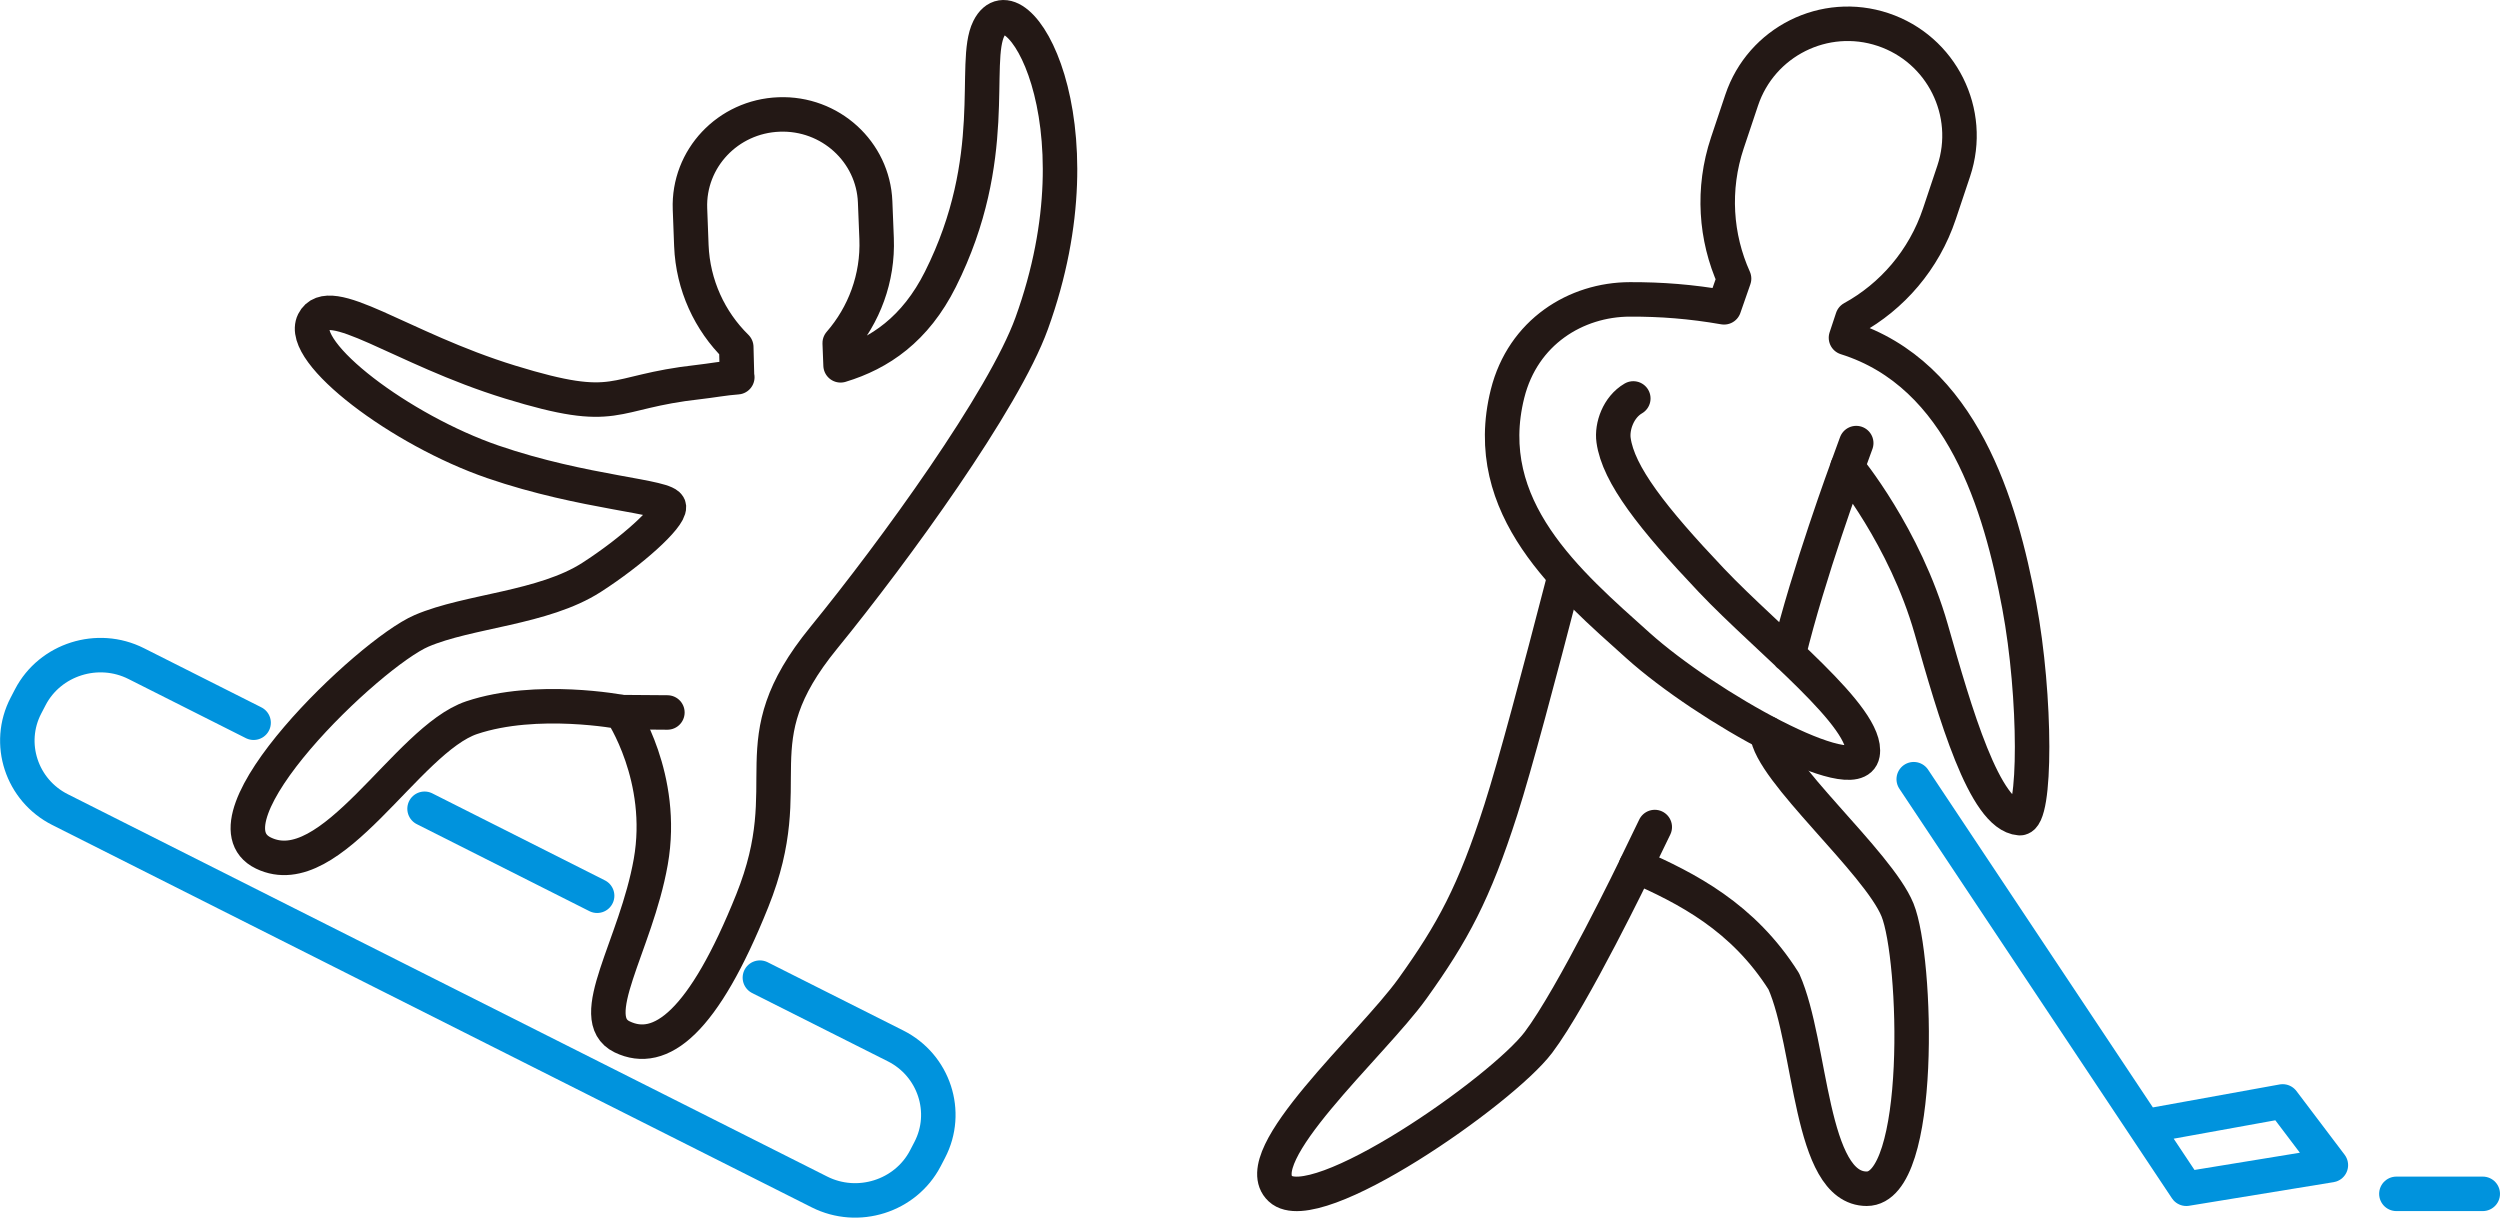 <?xml version="1.0" encoding="UTF-8"?>
<svg id="_レイヤー_2" data-name="レイヤー 2" xmlns="http://www.w3.org/2000/svg" viewBox="0 0 290.01 141.25">
  <defs>
    <style>
      .cls-1 {
        stroke: #0093dd;
      }

      .cls-1, .cls-2 {
        fill: none;
        stroke-linecap: round;
        stroke-linejoin: round;
        stroke-width: 4px;
      }

      .cls-2 {
        stroke: #231815;
      }
    </style>
  </defs>
  <g id="_饑1" data-name="ﾑ饑1">
    <g>
      <g>
        <g>
          <path class="cls-2" d="M85.53,43.76c-1.46.1-3.06.4-4.5.56-10.52,1.16-9.08,3.93-21.86,0-12.78-3.93-20.99-10.6-22.79-7-1.8,3.6,10.12,12.58,20.78,16.25,10.66,3.67,20.36,3.98,20.44,5.22.08,1.24-4.39,5.24-8.98,8.19-5.58,3.59-14.27,3.86-19.72,6.2-6.11,2.63-26.24,21.96-18.34,25.78,7.9,3.82,16.6-13.18,24.16-15.71,7.55-2.53,17.37-.65,17.37-.65,0,0,5.13,7.61,3.4,17.38-1.73,9.76-7.76,18.15-3.32,20.3,4.45,2.15,9.42-1.64,15.1-15.8s-1.79-18.14,8.28-30.48c8.27-10.14,20.9-27.56,24.13-36.49,8.52-23.55-1.84-40.45-4.97-34.2-1.98,3.96,1.45,14.98-5.62,29.09-2.91,5.81-7.05,8.61-11.58,9.98l-.1-2.58c2.82-3.24,4.46-7.53,4.28-12.12l-.17-4.26c-.23-5.82-5.22-10.37-11.15-10.14-5.93.22-10.55,5.12-10.33,10.95l.16,4.26c.18,4.59,2.14,8.76,5.21,11.77l.09,3.5Z"/>
          <line class="cls-2" x1="72.09" y1="82.61" x2="77.42" y2="82.65"/>
        </g>
        <path class="cls-1" d="M88.15,113.41l15.74,7.92c4.47,2.25,6.25,7.68,3.96,12.07l-.51.98c-2.29,4.39-7.82,6.14-12.28,3.89,0,0-35.73-17.99-61.68-31.05-14.8-7.45-26.41-13.3-26.41-13.3-4.47-2.25-6.25-7.68-3.96-12.07l.51-.98c2.29-4.39,7.82-6.14,12.28-3.89l13.62,6.86"/>
        <line class="cls-1" x1="49.25" y1="93.82" x2="69.27" y2="103.91"/>
      </g>
      <g>
        <g>
          <g>
            <path class="cls-2" d="M207.48,75.97c2.27-9.41,6.83-21.77,6.83-21.77,0,0,6.65,8.02,9.72,18.78,2.76,9.7,6.17,21.62,10.26,21.93,1.93.15,1.93-14.07-.05-24.66-2.17-11.57-6.57-26.82-20.1-31.07l.75-2.26c4.59-2.52,8.3-6.76,10.09-12.12l1.66-4.96c2.27-6.79-1.4-14.14-8.19-16.41-6.79-2.27-14.14,1.4-16.41,8.19l-1.66,4.96c-1.79,5.36-1.37,10.97.78,15.74l-1.16,3.33c-3.86-.67-7.29-.93-10.92-.92-6.26.01-12.41,3.79-14.2,10.94-3.31,13.25,7.14,22.03,15.12,29.2,7.98,7.17,25.32,16.76,26.07,12.58.75-4.18-10.92-13.14-17.55-20.14-6.83-7.21-10.79-12.26-11.34-16.25-.22-1.59.55-3.83,2.29-4.84"/>
            <path class="cls-2" d="M181.3,67.64c-2.67,10.31-5.55,21.17-7.2,26.3-3.09,9.64-5.58,14.23-10.27,20.77-4.7,6.54-19.34,19.42-15.3,23.19,4.03,3.77,25.69-11.36,29.93-16.97,4-5.29,11.33-20.48,11.33-20.48,5.89,2.6,12.41,5.9,17.14,13.4,3.27,7.37,2.97,24.05,9.62,24.05s5.83-26.79,3.57-32.34c-2.26-5.55-14.8-16.2-15.12-20.51"/>
          </g>
          <polyline class="cls-1" points="249.45 130.55 264.8 127.77 270.39 135.16 253.62 137.9 222 90.39"/>
          <line class="cls-2" x1="189.78" y1="100.44" x2="191.96" y2="95.94"/>
          <line class="cls-2" x1="214.31" y1="54.2" x2="215.33" y2="51.4"/>
        </g>
        <line class="cls-1" x1="277.99" y1="138.49" x2="288.01" y2="138.49"/>
      </g>
    </g>
  </g>
</svg>
